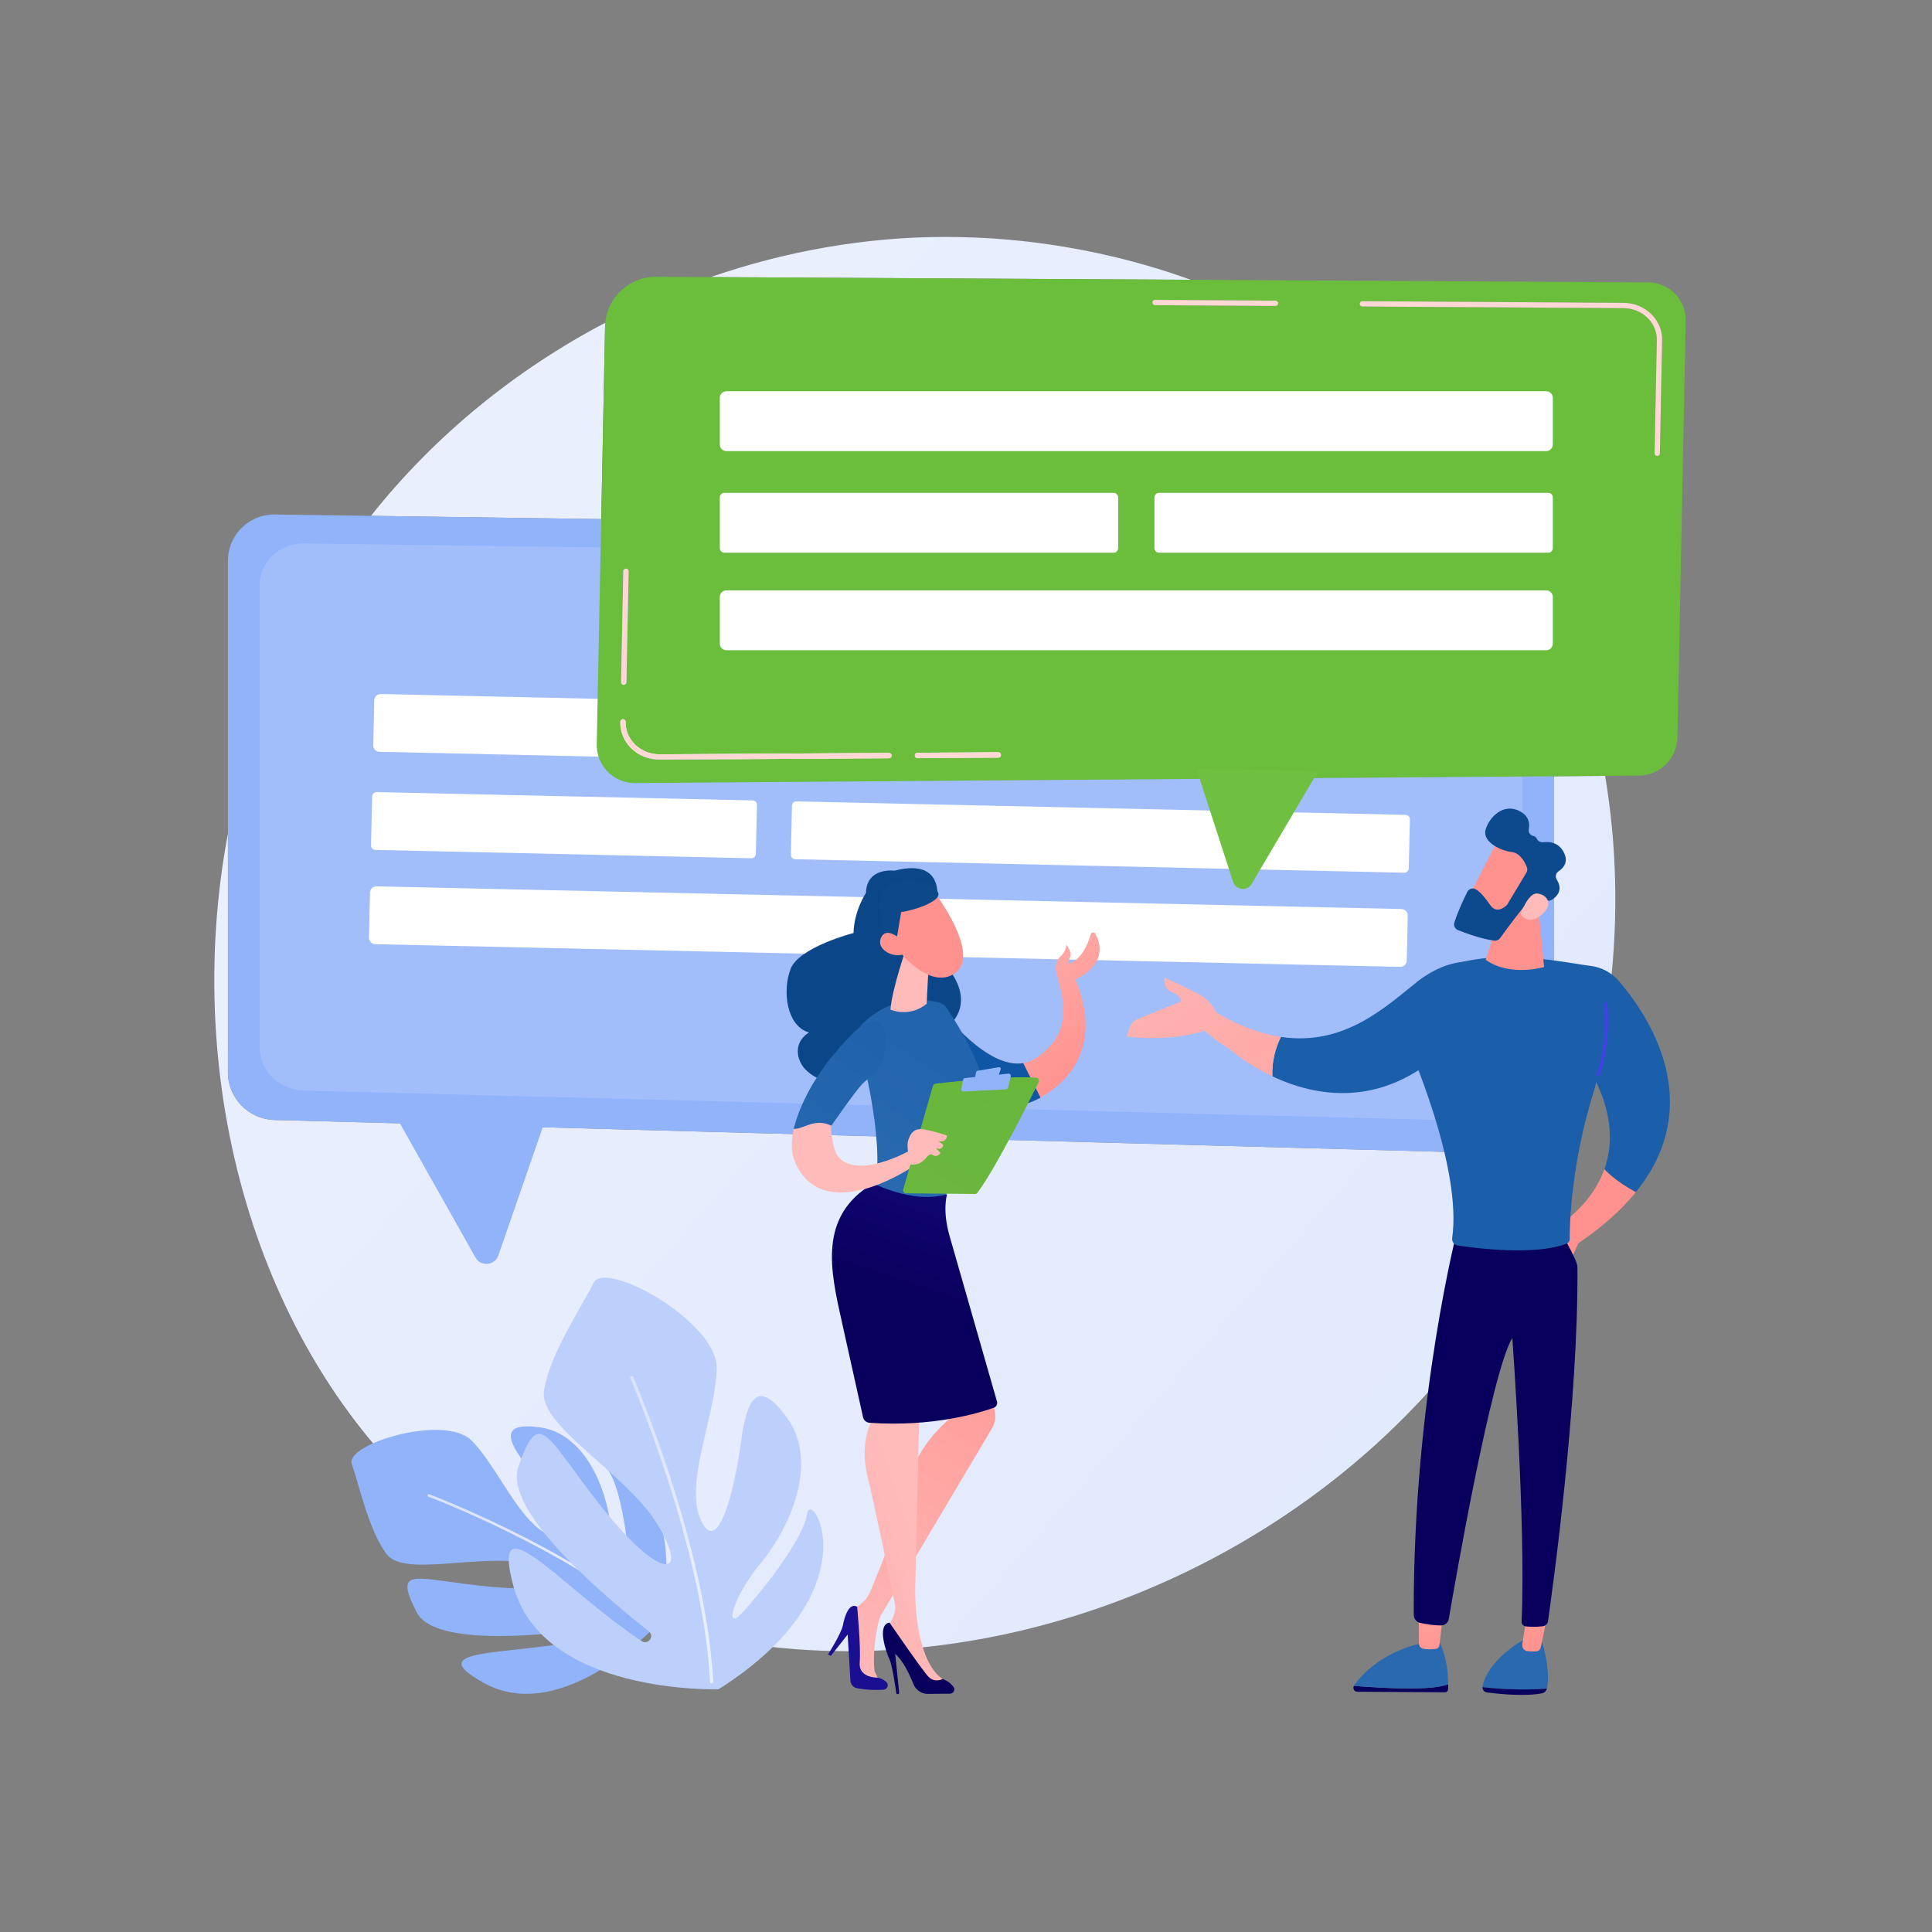 <?xml version="1.0" encoding="UTF-8"?> <svg xmlns="http://www.w3.org/2000/svg" width="4947" height="4947" viewBox="0 0 4947 4947" fill="none"><rect x="0" y="0" width="4947" height="4947" fill="#808080" stroke="none"/><path d="M2171.64 4227.92C2082.38 4227.92 1993.81 4221.36 1906.56 4207.92C1775.73 4187.76 1417.05 4127.73 1099.5 3844.55C654.705 3447.88 464.345 2768.26 583.586 2134.46V2745.32C583.586 2811.64 636.395 2865.91 702.698 2867.72L3855.67 2953.72C3856.79 2953.75 3857.91 2953.76 3859 2953.76C3924.87 2953.76 3978.63 2900.35 3978.63 2834.08V1987.64L4110 1986.68C4169.83 2341.38 4126.43 2721.95 3985.79 3053.12C3675.5 3783.72 2904.84 4227.92 2171.64 4227.92ZM1539.49 1329.24L949.916 1320.83C1114.6 1113.23 1321.63 946.417 1549.87 826.362C1549.54 829.637 1549.36 832.938 1549.29 836.293L1539.49 1329.24V1329.24ZM3049.07 716.424L1819.84 709.502C2015.17 642.005 2219.09 606.673 2420.36 606.673C2435.01 606.673 2449.6 606.859 2464.22 607.232C2547.22 609.362 2778.42 618.442 3049.07 716.424" fill="url(#paint0_linear)"></path><path d="M1690.88 4151.64C1690.88 4151.64 1444.03 4423.79 1237.87 4308.76C1072.18 4216.32 1307.58 4240.48 1507.25 4196.8C1522.93 4193.38 1518.83 4169.95 1502.92 4172.07C1346.69 4192.78 1108.31 4209.71 1066.91 4128.24C1004.4 4005.27 1065.02 4045.15 1255.25 4062.92C1445.48 4080.68 1482.13 4033.71 1357.96 4004.46C1233.79 3975.19 1036.25 4039.91 990.234 3979.74C944.218 3919.56 919.067 3800.12 900.724 3748.75C882.383 3697.38 1137.53 3620.31 1206.5 3687.74C1275.48 3755.18 1331.5 3905.7 1413.36 3933.18C1495.21 3960.66 1407.16 3827.51 1352.87 3758.79C1298.58 3690.07 1277.06 3638.99 1385.52 3655.38C1493.99 3671.78 1551.32 3804.15 1562.76 3902.96C1574.19 4001.78 1612.4 4057.04 1610.67 4008.16C1608.93 3959.28 1591.2 3809.35 1556.53 3764.28C1521.85 3719.2 1769.33 3774.22 1690.88 4151.64" fill="#91B3FA"></path><path d="M1670.79 4154.23C1669.71 4154.64 1668.44 4154.47 1667.49 4153.64C1455.61 3968.28 1100.25 3833.55 1096.69 3832.22C1095.01 3831.58 1094.16 3829.71 1094.79 3828.03C1095.42 3826.36 1097.29 3825.51 1098.97 3826.14C1102.54 3827.47 1459 3962.6 1671.77 4148.76C1673.12 4149.94 1673.25 4151.99 1672.08 4153.34C1671.72 4153.75 1671.27 4154.06 1670.79 4154.23" fill="url(#paint1_linear)"></path><path d="M1839.92 4325.45C1839.92 4325.45 1389.11 4340.32 1314.38 4060.31C1254.33 3835.27 1434.14 4063.42 1643.23 4202.15C1659.63 4213.04 1676.78 4189.41 1661.34 4177.2C1509.6 4057.16 1291.03 3861.46 1327.47 3755.37C1382.48 3595.21 1399.12 3682.72 1545.96 3865.6C1692.83 4048.49 1765.55 4040.68 1685.26 3906.21C1604.97 3771.74 1379.17 3652.88 1392.89 3560.91C1406.65 3468.93 1490.45 3344.72 1520.07 3284.67C1549.68 3224.6 1835.61 3383.7 1835.09 3502.1C1834.56 3620.53 1749.72 3798.5 1795.42 3894.15C1841.12 3989.78 1883.29 3798.41 1897.48 3691.84C1911.7 3585.26 1938.34 3522.67 2016.55 3632.29C2094.75 3741.92 2027.02 3905.56 1949.68 4000.05C1872.34 4094.55 1856.26 4175.44 1897.87 4132.16C1939.5 4088.87 2056.51 3945.14 2066.62 3876.08C2076.75 3807.01 2239.69 4072.17 1839.92 4325.45" fill="#BDD0FB"></path><path d="M1820.47 4309.96C1819.17 4309.35 1818.24 4308.08 1818.17 4306.55C1800.57 3961.4 1615.76 3533 1613.89 3528.72C1613.01 3526.71 1613.95 3524.36 1615.96 3523.48C1617.97 3522.6 1620.32 3523.52 1621.2 3525.55C1623.08 3529.84 1808.45 3959.53 1826.12 4306.15C1826.24 4308.33 1824.55 4310.21 1822.35 4310.32C1821.68 4310.36 1821.03 4310.23 1820.47 4309.96" fill="url(#paint2_linear)"></path><path d="M3855.66 2953.72L702.698 2867.72C636.396 2865.91 583.585 2811.65 583.585 2745.32V1435.9C583.585 1369.75 637.709 1316.4 703.852 1317.35L3821.15 1361.72C3908.48 1362.94 3978.63 1434.12 3978.63 1521.45V2834.08C3978.63 2901.46 3923.03 2955.56 3855.66 2953.72" fill="#91B3FA"></path><path d="M3783.78 2870.31C3782.73 2870.31 3781.68 2870.3 3780.63 2870.27L778.167 2792.55C715.029 2790.91 664.74 2741.87 664.74 2681.94V1498.69C664.74 1439.43 715.39 1391.54 777.625 1391.54C778.172 1391.54 778.717 1391.54 779.267 1391.56L1538.05 1401.8L1530.34 1789.34L974.999 1777.05C974.877 1777.05 974.755 1777.05 974.633 1777.05C965.8 1777.05 958.478 1784.18 958.279 1793.05L955.726 1908.43C955.527 1917.42 962.727 1924.95 971.72 1925.14L1532.73 1937.55C1545.39 1976.67 1582.12 2005.03 1625.52 2005.03C1625.77 2005.03 1626.01 2005.03 1626.26 2005.03L3897.7 1988.24V2762.16C3897.7 2822.03 3846.5 2870.31 3783.78 2870.31" fill="#A1BEFB"></path><path d="M1015.41 2861.21L1217.45 3219.8C1231.11 3244.05 1267.01 3240.83 1276.12 3214.51L1398.45 2861.21H1015.41" fill="#91B3FA"></path><path d="M2252.06 1418.24H2251.98L1873.44 1413.13C1869.68 1413.08 1866.68 1409.97 1866.73 1406.23C1866.78 1402.49 1869.82 1399.66 1873.62 1399.53L2252.15 1404.64C2255.92 1404.71 2258.92 1407.77 2258.85 1411.54C2258.81 1415.26 2255.79 1418.24 2252.06 1418.24Z" fill="white"></path><path d="M3596.23 1983.21L971.723 1925.13C962.728 1924.93 955.53 1917.41 955.73 1908.41L958.283 1793.04C958.483 1784.03 966.005 1776.85 975.002 1777.04L3599.52 1835.14C3608.5 1835.34 3615.71 1842.86 3615.51 1851.84L3612.96 1967.24C3612.76 1976.22 3605.24 1983.41 3596.23 1983.21Z" fill="white"></path><path d="M3585.34 2475.72L960.823 2417.65C951.829 2417.45 944.63 2409.93 944.829 2400.93L947.383 2285.55C947.58 2276.55 955.106 2269.36 964.103 2269.56L3588.61 2327.64C3597.61 2327.84 3604.8 2335.36 3604.62 2344.36L3602.06 2459.73C3601.86 2468.73 3594.34 2475.92 3585.34 2475.72" fill="white"></path><path d="M1923.83 2197.61L961.117 2176.3C954.897 2176.17 949.921 2170.96 950.057 2164.75L952.834 2039.27C952.972 2033.06 958.175 2028.08 964.396 2028.2L1927.13 2049.51C1933.34 2049.65 1938.32 2054.86 1938.19 2061.08L1935.4 2186.54C1935.28 2192.77 1930.07 2197.75 1923.83 2197.61Z" fill="white"></path><path d="M3595.7 2234.62L2036.21 2200.11C2029.98 2199.98 2025.01 2194.77 2025.14 2188.55L2027.91 2063.08C2028.06 2056.86 2033.26 2051.87 2039.49 2052.03L3598.98 2086.53C3605.21 2086.67 3610.19 2091.87 3610.03 2098.1L3607.27 2223.57C3607.13 2229.79 3601.93 2234.75 3595.7 2234.62Z" fill="white"></path><path d="M1625.52 2005.04C1582.12 2005.04 1545.38 1976.67 1532.73 1937.56C1529.48 1927.53 1527.81 1916.75 1528.04 1905.57L1530.34 1789.35L1538.05 1401.8L1539.49 1329.24L1549.29 836.299C1549.36 832.963 1549.54 829.652 1549.86 826.369C1556.18 760.166 1611.93 708.714 1679.42 708.714C1679.68 708.714 1679.93 708.714 1680.17 708.714L1819.84 709.508L3049.07 716.447L4220.29 723.04C4274.18 723.358 4317.42 767.687 4316.34 821.576L4295.13 1888.25C4294.07 1942.28 4250.16 1985.62 4196.12 1986.02L4110 1986.68L3978.63 1987.64L3897.7 1988.25L1626.26 2005.04C1626.01 2005.04 1625.77 2005.04 1625.52 2005.04V2005.04ZM1595.17 1841.49C1591.45 1841.49 1588.41 1844.43 1588.33 1848.16C1587.84 1873.11 1597.44 1896.86 1615.38 1915.05C1634.22 1934.15 1660.72 1945.06 1688.17 1945.06C1688.37 1945.06 1688.58 1945.06 1688.8 1945.06L2276.22 1941.53C2279.98 1941.51 2283.01 1938.44 2282.98 1934.7C2282.96 1930.97 2279.92 1927.95 2276.18 1927.95H2276.14L1688.72 1931.47C1688.53 1931.47 1688.34 1931.47 1688.17 1931.47C1664.33 1931.47 1641.36 1922.04 1625.06 1905.49C1609.72 1889.95 1601.49 1869.66 1601.92 1848.43C1602 1844.67 1599.01 1841.57 1595.26 1841.49C1595.24 1841.49 1595.2 1841.49 1595.17 1841.49V1841.49ZM2556.28 1926.25L2349.16 1927.5C2345.39 1927.53 2342.37 1930.57 2342.39 1934.33C2342.42 1938.06 2345.46 1941.08 2349.19 1941.08H2349.22L2556.36 1939.84C2560.12 1939.81 2563.13 1936.77 2563.12 1933.03C2563.09 1929.27 2560.05 1926.25 2556.32 1926.25H2556.28V1926.25ZM1602.78 1456.01C1599.1 1456.01 1596.08 1458.97 1596 1462.65L1590.34 1746.69C1590.28 1750.45 1593.25 1753.55 1597.01 1753.63H1597.14C1600.84 1753.63 1603.86 1750.66 1603.93 1746.98L1609.58 1462.94C1609.66 1459.18 1606.68 1456.09 1602.93 1456.01H1602.78ZM3488.28 771.209C3484.55 771.209 3481.5 774.228 3481.47 777.962C3481.45 781.722 3484.49 784.794 3488.23 784.82L4157.61 789.084C4181.18 789.216 4203.87 798.723 4219.87 815.141C4234.83 830.5 4242.85 850.44 4242.43 871.28L4236.68 1160.69C4236.6 1164.42 4239.57 1167.55 4243.33 1167.6H4243.46C4247.14 1167.6 4250.19 1164.66 4250.27 1160.96L4256.02 871.545C4256.49 847.024 4247.12 823.641 4229.61 805.661C4211.08 786.647 4184.89 775.658 4157.69 775.472L3488.33 771.209H3488.28V771.209ZM2957.58 767.846C2953.84 767.846 2950.8 770.838 2950.77 774.599C2950.74 778.332 2953.76 781.404 2957.52 781.431L3265.97 783.39H3266.03C3269.76 783.39 3272.8 780.371 3272.8 776.638C3272.83 772.877 3269.81 769.832 3266.05 769.806L2957.6 767.846H2957.58Z" fill="url(#paint3_linear)"></path><path d="M3375.43 1974.39L3205.04 2263.23C3193.53 2282.75 3164.33 2279.54 3157.33 2257.99L3063.4 1968.2L3375.43 1974.39Z" fill="url(#paint4_linear)"></path><path d="M2349.23 1941.08H2349.19C2345.47 1941.08 2342.43 1938.08 2342.39 1934.34C2342.38 1930.58 2345.4 1927.52 2349.16 1927.5L2556.29 1926.26H2556.32C2560.05 1926.26 2563.09 1929.28 2563.13 1933.02C2563.13 1936.76 2560.12 1939.82 2556.36 1939.84L2349.23 1941.08Z" fill="url(#paint5_linear)"></path><path d="M1688.8 1945.05C1688.58 1945.05 1688.37 1945.05 1688.17 1945.05C1660.72 1945.05 1634.23 1934.14 1615.39 1915.05C1597.44 1896.86 1587.84 1873.1 1588.33 1848.15C1588.41 1844.43 1591.45 1841.5 1595.17 1841.5C1595.2 1841.5 1595.24 1841.5 1595.27 1841.5C1599.01 1841.56 1602 1844.68 1601.92 1848.43C1601.49 1869.67 1609.72 1889.94 1625.07 1905.51C1641.36 1922.02 1664.33 1931.47 1688.17 1931.47C1688.35 1931.47 1688.53 1931.47 1688.72 1931.47L2276.15 1927.95H2276.19C2279.92 1927.95 2282.97 1930.96 2282.99 1934.69C2283.01 1938.44 2279.98 1941.51 2276.22 1941.53L1688.8 1945.05" fill="url(#paint6_linear)"></path><path d="M1597.15 1753.6H1597.02C1593.26 1753.53 1590.28 1750.43 1590.35 1746.68L1596 1462.65C1596.09 1458.95 1599.11 1455.99 1602.79 1455.99H1602.94C1606.69 1456.08 1609.67 1459.16 1609.59 1462.93L1603.94 1746.96C1603.87 1750.64 1600.84 1753.6 1597.15 1753.6Z" fill="url(#paint7_linear)"></path><path d="M3266.03 783.387H3265.98L2957.52 781.413C2953.77 781.387 2950.75 778.336 2950.77 774.567C2950.8 770.824 2953.85 767.825 2957.57 767.825H2957.62L3266.06 769.799C3269.8 769.799 3272.85 772.875 3272.8 776.618C3272.8 780.361 3269.75 783.387 3266.03 783.387Z" fill="url(#paint8_linear)"></path><path d="M4243.46 1167.62H4243.33C4239.57 1167.54 4236.59 1164.44 4236.67 1160.68L4242.42 871.285C4242.84 850.422 4234.85 830.5 4219.88 815.146C4203.88 798.722 4181.19 789.218 4157.61 789.061L3488.22 784.805C3484.49 784.779 3481.46 781.724 3481.48 777.964C3481.51 774.23 3484.54 771.227 3488.3 771.227H3488.33L4157.69 775.483C4184.89 775.666 4211.08 786.659 4229.6 805.642C4247.12 823.632 4256.49 847.028 4256.02 871.546L4250.25 1160.96C4250.17 1164.64 4247.14 1167.62 4243.46 1167.62" fill="url(#paint9_linear)"></path><path d="M3959.14 1155.11H1860.03C1850.71 1155.11 1843.09 1147.5 1843.09 1138.18V1018.75C1843.09 1009.43 1850.71 1001.82 1860.03 1001.82H3959.14C3968.46 1001.82 3976.07 1009.43 3976.07 1018.75V1138.18C3976.07 1147.5 3968.46 1155.11 3959.14 1155.11Z" fill="white"></path><path d="M3959.14 1664.95H1860.03C1850.71 1664.95 1843.09 1657.33 1843.09 1648.02V1528.59C1843.09 1519.27 1850.71 1511.66 1860.03 1511.66H3959.14C3968.46 1511.66 3976.07 1519.27 3976.07 1528.59V1648.02C3976.07 1657.33 3968.46 1664.95 3959.14 1664.95Z" fill="white"></path><path d="M2851.44 1415.22H1854.8C1848.36 1415.22 1843.1 1409.96 1843.1 1403.54V1273.64C1843.1 1267.2 1848.36 1261.93 1854.8 1261.93H2851.44C2857.88 1261.93 2863.15 1267.2 2863.15 1273.64V1403.54C2863.15 1409.96 2857.88 1415.22 2851.44 1415.22Z" fill="white"></path><path d="M3964.36 1415.23H2967.76C2961.32 1415.23 2956.05 1409.97 2956.05 1403.53V1273.66C2956.05 1267.22 2961.32 1261.95 2967.76 1261.95H3964.36C3970.8 1261.95 3976.07 1267.22 3976.07 1273.66V1403.53C3976.07 1409.97 3970.8 1415.23 3964.36 1415.23Z" fill="white"></path><path d="M4108.15 2993.65C4131.1 3018.15 4164.89 3039.34 4188.69 3052.54C4153.17 3096.45 4105.09 3140.42 4041.47 3183.46L4023.27 3224.32L3964.91 3154.39C3964.91 3154.39 4069.6 3102.28 4108.15 2993.65Z" fill="url(#paint10_linear)"></path><path d="M3795.86 4320.1C3795.84 4318.84 3795.94 4317.58 3796.25 4316.3C3815.15 4241.38 3908.96 4194.7 3908.96 4194.7L3946.12 4197.62C3967.49 4263.66 3964.75 4304.16 3961.32 4322.21C3961.22 4322.71 3961.07 4323.19 3960.93 4323.68C3930.26 4326.42 3867.16 4328.2 3795.86 4320.1Z" fill="url(#paint11_linear)"></path><path d="M3960.94 4323.68C3959.29 4329.71 3954.84 4334.39 3949.16 4335.59C3905.54 4344.76 3836.19 4337.39 3807.1 4333.58C3800.68 4332.74 3795.99 4326.8 3795.87 4320.1C3867.17 4328.2 3930.28 4326.42 3960.94 4323.68" fill="url(#paint12_linear)"></path><path d="M3961.07 4142.24L3945.35 4218.04C3944.18 4223.59 3939.91 4227.75 3934.73 4228.23C3928.41 4228.83 3919.4 4229.18 3910.36 4227.84C3902.24 4226.66 3896.58 4218.4 3898.01 4209.54L3908.95 4142.24H3961.07Z" fill="url(#paint13_linear)"></path><path d="M3634.89 4322.92C3675.93 4321.76 3697.15 4316.94 3708.14 4312.44C3708.16 4316.53 3708.14 4320.68 3708.03 4324.99C3707.87 4329.59 3704.48 4333.26 3700.29 4333.23L3474.87 4331.78C3467.68 4331.72 3463.47 4323.39 3466.59 4316.79C3496.14 4319.23 3571.42 4324.7 3634.89 4322.92" fill="url(#paint14_linear)"></path><path d="M3466.59 4316.79C3466.86 4316.22 3467.11 4315.63 3467.5 4315.08C3487.4 4287.27 3538.09 4231.88 3638.28 4207.86L3686.35 4206.35C3686.35 4206.35 3707.73 4243.55 3708.14 4312.44C3697.18 4316.93 3675.95 4321.76 3634.89 4322.92C3571.42 4324.69 3496.14 4319.23 3466.59 4316.79Z" fill="url(#paint15_linear)"></path><path d="M3695.25 4133.51C3694.71 4137.08 3688.13 4191.54 3685.6 4212.66C3684.98 4217.67 3681.36 4221.55 3676.78 4222.1C3668.59 4223.07 3655.33 4223.96 3643.75 4221.59C3637.51 4220.31 3632.98 4214.3 3632.98 4207.32V4121.84L3695.25 4133.51Z" fill="url(#paint16_linear)"></path><path d="M3733.81 3139.81C3733.81 3139.81 3617.91 3580.38 3619.99 4134.76C3620.04 4144.87 3627.12 4153.59 3637.01 4155.68C3651.58 4158.75 3673.02 4162.39 3690.76 4161.9C3700.23 4161.63 3708.13 4154.62 3709.75 4145.27C3725.98 4049.95 3819.28 3512.96 3872.41 3425.78C3872.41 3425.78 3907.4 3904.04 3896.2 4152.17C3895.93 4158.35 3900.44 4163.69 3906.58 4164.4C3915.88 4165.48 3930.77 4166.29 3949.73 4164.28C3956.91 4163.52 3962.71 4158.08 3963.75 4150.92C3975.33 4070.25 4041.96 3590.05 4039.14 3244.15C4038.96 3224.64 3987.54 3139.81 3987.54 3139.81H3733.81" fill="url(#paint17_linear)"></path><path d="M3572.6 2606.65C3591.41 2583.06 3607.89 2557.78 3621.66 2531.74C3640.91 2495.35 3623.21 2555.29 3628.48 2514.21C3772.68 2410.14 3989.81 2462.82 4073.81 2473.39C4101.33 2476.86 4126.51 2490.45 4144.67 2511.45C4216.65 2594.74 4374.57 2822.76 4188.69 3052.54C4164.89 3039.34 4131.1 3018.15 4108.12 2993.64C4128.72 2935.67 4130.4 2861.59 4087.3 2770.74C4085.83 2777.95 4083.99 2785.07 4081.79 2792.08C4022.37 2980.28 4019.22 3136.9 4019.33 3172.99C4019.35 3177.88 4016.41 3182.3 4011.88 3184.12C3933.67 3215.46 3783.2 3196.8 3732.68 3189.28C3723.42 3187.9 3717.17 3179.27 3718.46 3170C3743.25 2990.36 3615.99 2694.87 3582.39 2620.86C3579.97 2615.53 3576.64 2610.74 3572.6 2606.65" fill="url(#paint18_linear)"></path><path d="M3938.69 2322.13L3953.75 2476.09C3953.75 2476.09 3867.16 2502.16 3804.16 2457.72L3848.45 2317.79L3938.69 2322.13Z" fill="url(#paint19_linear)"></path><path d="M3838.2 2146.66C3836.11 2148.62 3750.24 2317.28 3750.24 2317.28L3847.56 2364.28L3952.73 2216.52C3952.73 2216.52 3873.09 2113.82 3838.2 2146.66Z" fill="url(#paint20_linear)"></path><path d="M3909.65 2220.61C3911.4 2225.11 3910.95 2230.1 3908.5 2234.24L3859.94 2315.19C3859.2 2316.42 3858.34 2317.52 3857.28 2318.48C3851.5 2323.87 3831.73 2339.51 3816.43 2318.21C3803.42 2300.06 3791.19 2283.55 3778.08 2276.74C3770.43 2272.76 3761.03 2275.95 3757.15 2283.63C3749.15 2299.49 3733.66 2331.81 3723.92 2362.44C3721.48 2370.14 3725.44 2378.38 3732.9 2381.4C3752.62 2389.4 3791.56 2403.83 3826.14 2408.61C3831.83 2409.39 3837.43 2407.01 3840.83 2402.36C3855.68 2381.99 3897.6 2325.05 3911.91 2310.78C3925.22 2297.55 3949.74 2302.54 3960.79 2305.72C3964.99 2306.92 3969.45 2306.36 3973.19 2304.09C3984.4 2297.35 4003.98 2280.5 3986.07 2252.04C3981.62 2244.96 3983.91 2235.54 3990.9 2230.92C4003.42 2222.68 4016.99 2207.23 4004.06 2182.19C3990.94 2156.85 3967.55 2154.59 3951.61 2156.53C3944.55 2157.37 3937.4 2153.68 3934.69 2147.11C3933.49 2144.19 3931.1 2141.7 3926.67 2140.82C3918.33 2139.12 3912.85 2131.47 3914.47 2123.11C3917.3 2108.77 3915.16 2090.12 3892.29 2077.55C3850.27 2054.46 3813.5 2092.06 3804.13 2123.84C3794.78 2155.6 3841.74 2178.06 3871.28 2181.8C3892.97 2184.55 3904.85 2208.24 3909.65 2220.61Z" fill="url(#paint21_linear)"></path><path d="M3893.68 2340.51C3893.68 2340.51 3912.33 2285.88 3936.24 2287.88C3960.15 2289.9 3978.98 2313.71 3949.35 2340.49C3912.48 2373.79 3893.68 2340.51 3893.68 2340.51Z" fill="url(#paint22_linear)"></path><path d="M4095.18 2756.67C4126.71 2670.43 4115.27 2566.29 4115.14 2565.25L4106.47 2566.24C4106.58 2567.27 4117.77 2669.4 4086.97 2753.67L4095.18 2756.67" fill="url(#paint23_linear)"></path><path d="M3876.67 3414.55C3878.61 3414.55 3880.39 3413.24 3880.9 3411.27C3890.51 3374.21 3962.5 3333.46 3963.23 3333.04C3965.34 3331.87 3966.07 3329.2 3964.88 3327.1C3963.71 3324.99 3961.06 3324.23 3958.94 3325.42C3955.85 3327.15 3882.99 3368.4 3872.43 3409.08C3871.83 3411.42 3873.24 3413.8 3875.57 3414.4C3875.94 3414.51 3876.3 3414.55 3876.67 3414.55" fill="url(#paint24_linear)"></path><path d="M3279.9 2655.05C3442.98 2679.52 3549.3 2576.6 3628.51 2514.19C3733.07 2431.79 3814.46 2471.88 3814.46 2471.88L3702.93 2684.72C3536.38 2841.76 3365.62 2806.88 3257.97 2756C3256.31 2714.88 3267.31 2680.48 3279.9 2655.05" fill="url(#paint25_linear)"></path><path d="M3050.68 2557.77L3104.74 2586.86C3169.62 2626.36 3227.67 2647.23 3279.89 2655.06C3267.29 2680.49 3256.3 2714.88 3257.95 2756.01C3189.42 2723.61 3146.46 2684.74 3146.46 2684.74C3023.93 2611.67 3050.68 2557.77 3050.68 2557.77Z" fill="url(#paint26_linear)"></path><path d="M2891.35 2633.97C2894.83 2622.36 2903.42 2612.97 2914.67 2608.45L3024.42 2564.31C3024.42 2564.31 3026.08 2550.23 3001.25 2540.66C2976.4 2531.1 2982.19 2503.26 2982.19 2503.26C2982.19 2503.26 3016.15 2518.76 3065.84 2543.32C3094.27 2557.37 3110.21 2582.16 3118.67 2600.82L3090.41 2637.99C3022.75 2658.31 2954.32 2662.2 2885.28 2654.14L2891.35 2633.97" fill="url(#paint27_linear)"></path><path d="M2416.24 2591.8L2484.37 2807.87C2484.37 2807.87 2563.42 2866.12 2664.23 2810.53C2679.73 2802.03 2695.76 2790.89 2711.99 2776.35C2834.35 2667.15 2753.16 2508.3 2753.16 2508.3C2753.16 2508.3 2846.56 2470.62 2805.07 2391.35C2802.2 2385.94 2794.24 2386.79 2792.53 2392.73C2786.48 2414.59 2771.75 2452.8 2740.84 2466.37C2739.25 2467.01 2737.79 2467.77 2736.39 2468.39C2735.02 2464.27 2735.02 2459.38 2738.3 2454.18C2747.96 2439.53 2730.56 2419.47 2730.56 2419.47C2730.56 2419.47 2729.39 2437.2 2716.02 2448.24C2704.46 2457.89 2698.94 2479.1 2706.79 2496.62C2723.55 2561.57 2748.6 2647.43 2651.07 2710.24C2641.1 2716.61 2630.7 2720.53 2620.09 2722.22C2526.93 2737.82 2416.24 2591.8 2416.24 2591.8Z" fill="url(#paint28_linear)"></path><path d="M2416.24 2591.8L2484.38 2807.87C2484.38 2807.87 2563.43 2866.12 2664.25 2810.52L2620.1 2722.22C2526.93 2737.83 2416.24 2591.8 2416.24 2591.8" fill="url(#paint29_linear)"></path><path d="M2395.81 2326.82C2395.81 2326.82 2434.38 2192.47 2290.06 2229.44C2290.06 2229.44 2219.34 2219.58 2217.33 2286.15C2217.33 2286.15 2186.75 2332.22 2185.48 2388.98C2185.48 2388.98 2046.51 2424.89 2024.58 2480.57C2002.14 2537.57 2014.59 2628.09 2071.66 2643.71C2071.66 2643.71 2026.29 2667.84 2049.23 2719.36C2072.19 2770.89 2183.09 2805 2246.61 2740.18C2246.61 2740.18 2432.12 2760.26 2425.36 2629.71C2425.36 2629.71 2510.08 2572.14 2417.19 2466.3C2324.29 2360.46 2395.81 2326.82 2395.81 2326.82" fill="url(#paint30_linear)"></path><path d="M2407.12 2568.05C2377.94 2559.3 2293.01 2543.16 2212.22 2617.71C2198.51 2630.35 2192.92 2649.58 2197.8 2667.56C2219.5 2747.44 2276.74 2983.44 2226.55 3085.56C2226.55 3085.56 2315.02 3183.09 2411.52 3104.49C2411.52 3104.49 2454.82 2915.78 2511.54 2832.92C2550.69 2775.73 2449.1 2618.14 2423.38 2580.08C2419.5 2574.3 2413.76 2570.05 2407.12 2568.05" fill="url(#paint31_linear)"></path><path d="M2326.57 2409.35C2326.57 2409.35 2283.44 2531.35 2280.18 2585.2C2280.18 2585.2 2327.86 2606.88 2372.79 2570.27C2372.79 2570.27 2377.5 2448.4 2384.31 2426.58L2326.57 2409.35Z" fill="url(#paint32_linear)"></path><path d="M2395.74 2288.79C2395.74 2288.79 2512.27 2444.01 2445.92 2491.45C2379.56 2538.88 2296.63 2428.59 2296.63 2428.59C2296.63 2428.59 2268.41 2342.79 2295.1 2312.85C2321.78 2282.89 2395.74 2288.79 2395.74 2288.79" fill="url(#paint33_linear)"></path><path d="M2342.66 2252.29C2342.66 2252.29 2394.76 2263.36 2402.56 2286.63C2410.39 2309.92 2330.15 2333.55 2307.54 2335.16L2291.55 2430.2C2291.55 2430.2 2235.56 2342.45 2255.69 2290.55C2275.84 2238.65 2342.66 2252.29 2342.66 2252.29" fill="url(#paint34_linear)"></path><path d="M2318.23 2416.45C2318.23 2416.45 2273.12 2366.63 2256.44 2400.19C2239.76 2433.76 2297.32 2457.3 2316.66 2440.55L2318.23 2416.45Z" fill="url(#paint35_linear)"></path><path d="M2524.19 3500.72C2523.87 3509.28 2538.91 3577.24 2547.1 3613.48C2550.4 3628.06 2548.1 3643.33 2540.67 3656.31L2257.16 4133.47C2253.72 4139.24 2251.23 4145.49 2249.72 4152.03C2244.53 4174.43 2233.74 4229.29 2239.37 4279.23L2254.03 4309.68L2190.6 4295.28L2176.81 4124.95L2194.76 4113.98C2210.27 4104.53 2222.36 4090.39 2229.27 4073.59C2254.91 4011.32 2318.56 3852.81 2334.98 3775.56C2353.63 3687.76 2451.13 3616.45 2451.13 3616.45L2433.99 3575.96L2524.19 3500.72" fill="url(#paint36_linear)"></path><path d="M2120.1 4236.67C2120.1 4236.67 2154.36 4182.36 2158.38 4161.23C2162.42 4140.08 2173.64 4102.76 2194.75 4113.99C2194.75 4113.99 2204.71 4216.68 2201.28 4256.8C2197.85 4296.92 2246.64 4295.64 2246.64 4295.64C2246.64 4295.64 2260.07 4297.52 2269.93 4307.37C2276.73 4314.17 2271.86 4325.96 2262.28 4326.59C2246.31 4327.61 2220.94 4327.88 2194.32 4322.73C2185.02 4320.93 2178.11 4313.01 2177.54 4303.56L2170.51 4185.37L2127.32 4239.93L2120.1 4236.67" fill="url(#paint37_linear)"></path><path d="M2354.83 3576.72C2354.83 3576.72 2344.82 4003.53 2343.49 4064.15C2342.12 4124.77 2353.04 4259.11 2413.81 4299.27L2387.38 4318.84C2387.38 4318.84 2354.33 4290.75 2322.04 4236.69C2285.78 4175.97 2274.82 4164.88 2274.82 4164.88L2286.84 4140.23C2292.1 4129.44 2293.67 4117.24 2291.23 4105.48C2278.12 4041.92 2234.3 3830.52 2222.37 3784.99C2208.25 3731.25 2207.25 3659.48 2256.34 3599.41C2305.4 3539.33 2354.83 3576.72 2354.83 3576.72" fill="url(#paint38_linear)"></path><path d="M2298.72 4338.07C2296.84 4338.09 2295.24 4336.75 2294.97 4334.88C2292.94 4320.64 2284.53 4263.6 2277.64 4248.83C2269.74 4231.91 2243.97 4160.71 2277.65 4154.66C2277.65 4154.66 2361.38 4277 2377.47 4293.49C2393.54 4309.99 2413.82 4299.27 2413.82 4299.27C2413.82 4299.27 2429.49 4303.89 2441.3 4318.99C2446.92 4326.16 2441.68 4336.71 2432.56 4336.8L2376.16 4337.33C2359.78 4337.49 2345.06 4327.55 2338.95 4312.33C2329.03 4287.53 2311.97 4251.16 2292.09 4235.03L2302.42 4333.92C2302.64 4336.13 2300.94 4338.05 2298.72 4338.07" fill="url(#paint39_linear)"></path><path d="M2424.89 3058.47C2424.89 3058.47 2412.19 3098.97 2431.7 3165.71L2552.84 3588.68C2554.73 3595.33 2551.15 3602.28 2544.63 3604.62C2508.41 3617.62 2389.3 3654.37 2226.72 3643.17C2218.52 3642.61 2211.66 3636.81 2209.89 3628.8C2199.16 3580.57 2162.62 3416.05 2155.08 3382.24C2126.42 3253.44 2094.4 3114.51 2235.25 3030.52C2300.18 3058.32 2360.73 3074.71 2424.89 3058.47Z" fill="url(#paint40_linear)"></path><path d="M2033.31 2894.93L2032.38 2894.87C2047.65 2882.89 2128.67 2882.45 2128.67 2882.45C2128.67 2882.45 2187.52 2797.24 2207.47 2776.09C2208.12 2775.44 2208.78 2774.79 2209.32 2774.26C2209.77 2773.81 2210.2 2773.37 2210.84 2772.83C2218.13 2766.06 2225.88 2759.32 2234.29 2752.34C2243.53 2744.59 2250.95 2734.68 2255.41 2723.46C2286.58 2645 2261.95 2593.68 2205.28 2626.59C2205.28 2626.59 2085.52 2726.08 2038.99 2867.1C2038.46 2868.84 2038.01 2870.47 2037.46 2872.1C2035.61 2878.63 2033.77 2884.85 2032.14 2890.63C2032.01 2891.07 2032.48 2891.7 2032.38 2892.11C2032.05 2893.1 2033.62 2893.94 2033.31 2894.93" fill="url(#paint41_linear)"></path><path d="M2329.51 2946.16C2329.51 2946.16 2190.3 3024.8 2143.35 2957.65C2133.59 2943.69 2126.26 2895.67 2128.67 2882.46C2086.94 2861.39 2055.55 2892.37 2032.13 2890.63C2025.98 2922.84 2023 2954.18 2041.92 2988.78C2124.19 3139.28 2347.92 2980.47 2347.92 2980.47L2329.51 2946.16" fill="url(#paint42_linear)"></path><path d="M2312.77 3045.68L2388.75 2780.38C2389.6 2777.36 2392.18 2775.17 2395.28 2774.81C2409.05 2773.21 2448.93 2768.69 2494.97 2764.81C2550.44 2760.1 2614.84 2756.32 2653.35 2759.53C2658.82 2760.01 2662.11 2765.78 2659.7 2770.71C2637.79 2815 2547.78 2995.13 2502.68 3054.12C2501.19 3056.08 2498.87 3057.24 2496.41 3057.2L2320.18 3055.57C2315.04 3055.5 2311.36 3050.59 2312.77 3045.68" fill="url(#paint43_linear)"></path><path d="M2502.85 2741.8L2557.94 2732.62C2560.87 2732.13 2563.27 2734.93 2562.34 2737.76L2556.89 2754.29C2556.42 2755.72 2555.16 2756.75 2553.66 2756.96L2500.65 2764.04C2497.93 2764.4 2495.65 2761.9 2496.28 2759.21L2499.66 2744.8C2500.04 2743.23 2501.28 2742.05 2502.85 2741.8" fill="#91B3FA"></path><path d="M2461.61 2788.43L2466.15 2764.8C2466.61 2762.43 2468.56 2760.64 2470.96 2760.4L2582.21 2749.1C2585.94 2748.72 2588.94 2752.15 2588.07 2755.81L2581 2785.25C2580.43 2787.62 2578.38 2789.34 2575.95 2789.45L2467.24 2794.91C2463.72 2795.09 2460.94 2791.91 2461.61 2788.43Z" fill="#91B3FA"></path><path d="M2331.13 2981.58C2331.13 2981.58 2320.54 2938.06 2324.81 2922.62C2329.08 2907.18 2337.35 2887.35 2364.92 2891.75C2392.48 2896.15 2425.01 2907.77 2425.01 2907.77C2425.01 2907.77 2423.35 2927.89 2402.41 2921.4L2415.41 2931.44C2415.41 2931.44 2413.53 2947.54 2395.85 2938.94L2407.93 2952.27C2407.93 2952.27 2400.32 2965.5 2387.31 2957.02C2374.29 2948.54 2368.04 2986.82 2331.13 2981.58" fill="url(#paint44_linear)"></path><defs><linearGradient id="paint0_linear" x1="8873.32" y1="3609.26" x2="3495.37" y2="-1096.44" gradientUnits="userSpaceOnUse"><stop stop-color="#DAE3FE"></stop><stop offset="1" stop-color="#E9EFFD"></stop></linearGradient><linearGradient id="paint1_linear" x1="1094.58" y1="3990.19" x2="1672.88" y2="3990.19" gradientUnits="userSpaceOnUse"><stop stop-color="#DAE3FE"></stop><stop offset="1" stop-color="#E9EFFD"></stop></linearGradient><linearGradient id="paint2_linear" x1="1613.56" y1="3916.73" x2="1826.13" y2="3916.73" gradientUnits="userSpaceOnUse"><stop stop-color="#DAE3FE"></stop><stop offset="1" stop-color="#E9EFFD"></stop></linearGradient><linearGradient id="paint3_linear" x1="8537.77" y1="-5516.34" x2="4646.32" y2="-771.067" gradientUnits="userSpaceOnUse"><stop stop-color="#5FB130"></stop><stop offset="1" stop-color="#6BBD3C"></stop></linearGradient><linearGradient id="paint4_linear" x1="7451.28" y1="-2600.08" x2="4408.2" y2="1110.7" gradientUnits="userSpaceOnUse"><stop stop-color="#5FB130"></stop><stop offset="1" stop-color="#6FBF41"></stop></linearGradient><linearGradient id="paint5_linear" x1="5974.34" y1="-2374.86" x2="3251.28" y2="945.663" gradientUnits="userSpaceOnUse"><stop stop-color="#FFCAC5"></stop><stop offset="1" stop-color="#FFD7D5"></stop></linearGradient><linearGradient id="paint6_linear" x1="6141.99" y1="-2580.32" x2="3342.52" y2="833.386" gradientUnits="userSpaceOnUse"><stop stop-color="#FFCAC5"></stop><stop offset="1" stop-color="#FFD7D5"></stop></linearGradient><linearGradient id="paint7_linear" x1="6904.54" y1="-3514.8" x2="3757.51" y2="322.731" gradientUnits="userSpaceOnUse"><stop stop-color="#FFCAC5"></stop><stop offset="1" stop-color="#FFD7D5"></stop></linearGradient><linearGradient id="paint8_linear" x1="8265.7" y1="-5182.94" x2="4498.24" y2="-588.878" gradientUnits="userSpaceOnUse"><stop stop-color="#FFCAC5"></stop><stop offset="1" stop-color="#FFD7D5"></stop></linearGradient><linearGradient id="paint9_linear" x1="8418.56" y1="-5370.26" x2="4581.45" y2="-691.233" gradientUnits="userSpaceOnUse"><stop stop-color="#FFCAC5"></stop><stop offset="1" stop-color="#FFD7D5"></stop></linearGradient><linearGradient id="paint10_linear" x1="8072.91" y1="1404.89" x2="7641.6" y2="1404.89" gradientUnits="userSpaceOnUse"><stop stop-color="#FEBBBA"></stop><stop offset="1" stop-color="#FF928E"></stop></linearGradient><linearGradient id="paint11_linear" x1="7084.17" y1="2874.49" x2="7073.93" y2="4000.48" gradientUnits="userSpaceOnUse"><stop stop-color="#1B5FAA"></stop><stop offset="1" stop-color="#2869AF"></stop></linearGradient><linearGradient id="paint12_linear" x1="6458.26" y1="3335.03" x2="7570.89" y2="4208.67" gradientUnits="userSpaceOnUse"><stop stop-color="#09005D"></stop><stop offset="1" stop-color="#1A0F91"></stop></linearGradient><linearGradient id="paint13_linear" x1="7139.07" y1="3347.59" x2="7197.49" y2="3857.45" gradientUnits="userSpaceOnUse"><stop stop-color="#FEBBBA"></stop><stop offset="1" stop-color="#FF928E"></stop></linearGradient><linearGradient id="paint14_linear" x1="5861.06" y1="3673.54" x2="6902.69" y2="4491.43" gradientUnits="userSpaceOnUse"><stop stop-color="#09005D"></stop><stop offset="1" stop-color="#1A0F91"></stop></linearGradient><linearGradient id="paint15_linear" x1="6128.65" y1="3003.58" x2="6119.07" y2="4056.96" gradientUnits="userSpaceOnUse"><stop stop-color="#1B5FAA"></stop><stop offset="1" stop-color="#2869AF"></stop></linearGradient><linearGradient id="paint16_linear" x1="6216.03" y1="3505.77" x2="6270.53" y2="3981.42" gradientUnits="userSpaceOnUse"><stop stop-color="#FEBBBA"></stop><stop offset="1" stop-color="#FF928E"></stop></linearGradient><linearGradient id="paint17_linear" x1="6583.52" y1="3164.85" x2="8467.54" y2="1071.5" gradientUnits="userSpaceOnUse"><stop stop-color="#09005D"></stop><stop offset="1" stop-color="#1A0F91"></stop></linearGradient><linearGradient id="paint18_linear" x1="19487.6" y1="-8884.38" x2="22036" y2="-10952.6" gradientUnits="userSpaceOnUse"><stop stop-color="#1B5FAA"></stop><stop offset="1" stop-color="#2769B2"></stop></linearGradient><linearGradient id="paint19_linear" x1="6997.05" y1="97.165" x2="7219.7" y2="1059.34" gradientUnits="userSpaceOnUse"><stop stop-color="#FEBBBA"></stop><stop offset="1" stop-color="#FF928E"></stop></linearGradient><linearGradient id="paint20_linear" x1="7032.12" y1="-87.798" x2="6922.41" y2="557.816" gradientUnits="userSpaceOnUse"><stop stop-color="#FEBBBA"></stop><stop offset="1" stop-color="#FF928E"></stop></linearGradient><linearGradient id="paint21_linear" x1="7249.88" y1="150.041" x2="6921.93" y2="-198.344" gradientUnits="userSpaceOnUse"><stop stop-color="#174B84"></stop><stop offset="1" stop-color="#0D4A8D"></stop></linearGradient><linearGradient id="paint22_linear" x1="7148.6" y1="603.951" x2="7168.17" y2="149.235" gradientUnits="userSpaceOnUse"><stop stop-color="#FEBBBA"></stop><stop offset="1" stop-color="#FF928E"></stop></linearGradient><linearGradient id="paint23_linear" x1="10134.8" y1="-1925.87" x2="8000.99" y2="367.921" gradientUnits="userSpaceOnUse"><stop stop-color="#4F52FF"></stop><stop offset="1" stop-color="#4042E2"></stop></linearGradient><linearGradient id="paint24_linear" x1="7145.26" y1="2053.49" x2="6503.05" y2="66.927" gradientUnits="userSpaceOnUse"><stop stop-color="#09005D"></stop><stop offset="1" stop-color="#1A0F91"></stop></linearGradient><linearGradient id="paint25_linear" x1="16996.8" y1="-7868.89" x2="19270.1" y2="-9713.91" gradientUnits="userSpaceOnUse"><stop stop-color="#1B5FAA"></stop><stop offset="1" stop-color="#1B5FAA"></stop></linearGradient><linearGradient id="paint26_linear" x1="4353.86" y1="904.202" x2="5484.14" y2="2350.3" gradientUnits="userSpaceOnUse"><stop stop-color="#FEBBBA"></stop><stop offset="1" stop-color="#FF928E"></stop></linearGradient><linearGradient id="paint27_linear" x1="3996.03" y1="1215.32" x2="5070.76" y2="2590.34" gradientUnits="userSpaceOnUse"><stop stop-color="#FEBBBA"></stop><stop offset="1" stop-color="#FF928E"></stop></linearGradient><linearGradient id="paint28_linear" x1="3226.39" y1="1659.78" x2="3582.94" y2="2098.11" gradientUnits="userSpaceOnUse"><stop stop-color="#FEBBBA"></stop><stop offset="1" stop-color="#FF928E"></stop></linearGradient><linearGradient id="paint29_linear" x1="3332.43" y1="1582.85" x2="3029.82" y2="2429.62" gradientUnits="userSpaceOnUse"><stop stop-color="#1B5FAA"></stop><stop offset="1" stop-color="#0F56A4"></stop></linearGradient><linearGradient id="paint30_linear" x1="2972.07" y1="1541.34" x2="2669.33" y2="2245.22" gradientUnits="userSpaceOnUse"><stop stop-color="#174B84"></stop><stop offset="1" stop-color="#0B4788"></stop></linearGradient><linearGradient id="paint31_linear" x1="2814.82" y1="2324.54" x2="2321.04" y2="3070.46" gradientUnits="userSpaceOnUse"><stop stop-color="#1B5FAA"></stop><stop offset="1" stop-color="#2869AF"></stop></linearGradient><linearGradient id="paint32_linear" x1="2796.35" y1="2260.3" x2="2716.1" y2="2082.09" gradientUnits="userSpaceOnUse"><stop stop-color="#FEBBBA"></stop><stop offset="1" stop-color="#FF928E"></stop></linearGradient><linearGradient id="paint33_linear" x1="2946.34" y1="1734.07" x2="2784.45" y2="2107.37" gradientUnits="userSpaceOnUse"><stop stop-color="#FEBBBA"></stop><stop offset="1" stop-color="#FF928E"></stop></linearGradient><linearGradient id="paint34_linear" x1="2925.57" y1="1569.01" x2="2625.91" y2="2265.73" gradientUnits="userSpaceOnUse"><stop stop-color="#174B84"></stop><stop offset="1" stop-color="#0D4889"></stop></linearGradient><linearGradient id="paint35_linear" x1="2757.16" y1="1821.37" x2="2601.38" y2="2180.59" gradientUnits="userSpaceOnUse"><stop stop-color="#FEBBBA"></stop><stop offset="1" stop-color="#FF928E"></stop></linearGradient><linearGradient id="paint36_linear" x1="2356.43" y1="4477.53" x2="2956.92" y2="3393.65" gradientUnits="userSpaceOnUse"><stop stop-color="#FEBBBA"></stop><stop offset="1" stop-color="#FF928E"></stop></linearGradient><linearGradient id="paint37_linear" x1="6004.21" y1="-2442.26" x2="5882.92" y2="-2223.75" gradientUnits="userSpaceOnUse"><stop stop-color="#09005D"></stop><stop offset="1" stop-color="#1A0F91"></stop></linearGradient><linearGradient id="paint38_linear" x1="2339.33" y1="3919.36" x2="1476.86" y2="4204.21" gradientUnits="userSpaceOnUse"><stop stop-color="#FEBBBA"></stop><stop offset="1" stop-color="#FF928E"></stop></linearGradient><linearGradient id="paint39_linear" x1="2542.58" y1="4159.57" x2="2746.63" y2="4157.63" gradientUnits="userSpaceOnUse"><stop stop-color="#09005D"></stop><stop offset="1" stop-color="#1A0F91"></stop></linearGradient><linearGradient id="paint40_linear" x1="2646.15" y1="3426.07" x2="2876.3" y2="2737.48" gradientUnits="userSpaceOnUse"><stop stop-color="#09005D"></stop><stop offset="1" stop-color="#1A0F91"></stop></linearGradient><linearGradient id="paint41_linear" x1="2441.28" y1="2415.84" x2="1984.77" y2="3105.46" gradientUnits="userSpaceOnUse"><stop stop-color="#1B5FAA"></stop><stop offset="1" stop-color="#2869AF"></stop></linearGradient><linearGradient id="paint42_linear" x1="2601.35" y1="2805.09" x2="2947.57" y2="2805.09" gradientUnits="userSpaceOnUse"><stop stop-color="#FEBBBA"></stop><stop offset="1" stop-color="#FF928E"></stop></linearGradient><linearGradient id="paint43_linear" x1="3438.35" y1="1710.16" x2="2519.16" y2="3272.79" gradientUnits="userSpaceOnUse"><stop stop-color="#5FB130"></stop><stop offset="1" stop-color="#6CB840"></stop></linearGradient><linearGradient id="paint44_linear" x1="2592.9" y1="2703.82" x2="2705.82" y2="2703.82" gradientUnits="userSpaceOnUse"><stop stop-color="#FEBBBA"></stop><stop offset="1" stop-color="#FF928E"></stop></linearGradient></defs></svg> 